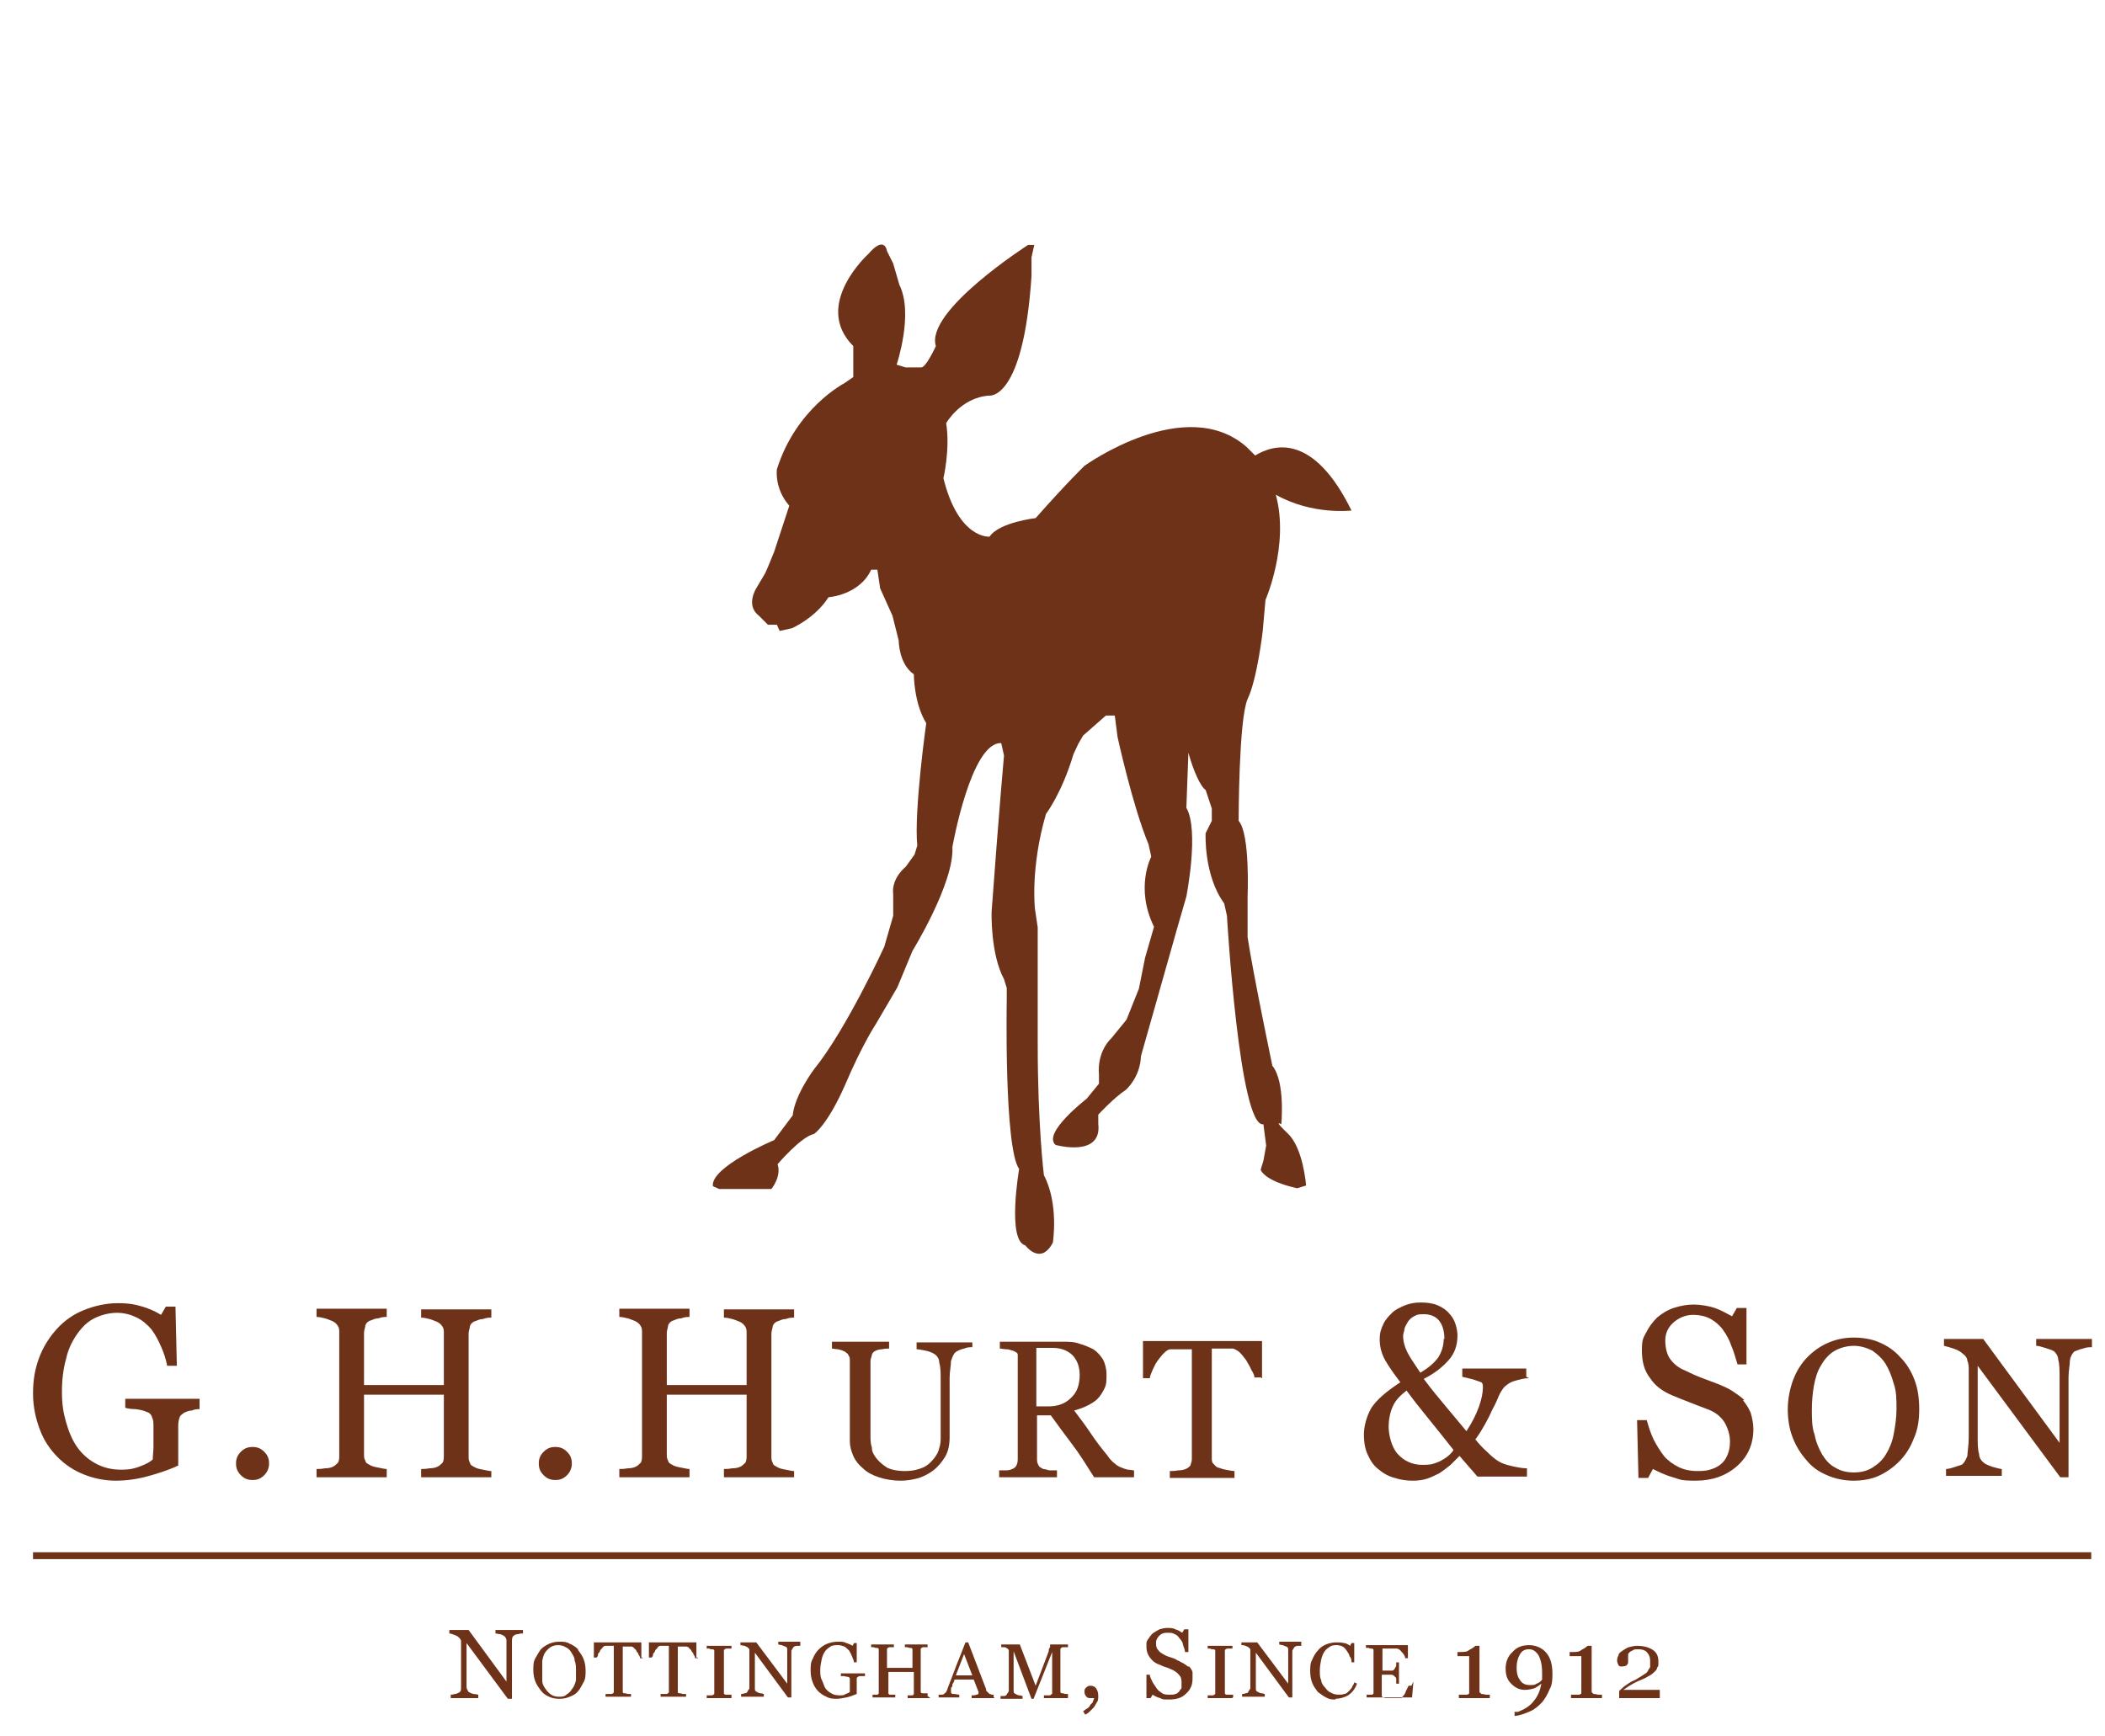 <svg viewBox="0 0 305.9 252.3" version="1.1" xmlns="http://www.w3.org/2000/svg" data-sanitized-data-name="Layer 1" data-name="Layer 1" id="Layer_1">
  <defs>
    <style>
      .cls-1 {
        fill: none;
        stroke: #6e3219;
        stroke-miterlimit: 10;
      }

      .cls-2 {
        fill-rule: evenodd;
      }

      .cls-2, .cls-3 {
        fill: #6e3219;
        stroke-width: 0px;
      }
    </style>
  </defs>
  <g>
    <path d="M29,204.8c-.3,0-.7,0-1.1.2-.5,0-.8.2-1.1.3-.3.2-.6.4-.7.7s-.2.7-.2,1.1v5.9c-1.5.7-3.1,1.2-4.6,1.6s-3,.6-4.5.6-3.1-.3-4.6-.9-2.7-1.4-3.8-2.5c-1.1-1.1-2-2.4-2.6-4s-1-3.3-1-5.3.3-3.6.9-5.2,1.5-3,2.6-4.2,2.4-2.1,3.9-2.7c1.5-.6,3.2-1,4.9-1s2.6.2,3.6.5,1.9.7,2.7,1.2l.7-1.2h1.4l.2,8.6h-1.4c-.2-1-.5-1.9-.9-2.8s-.8-1.7-1.4-2.5c-.6-.7-1.3-1.3-2.1-1.7-.8-.4-1.8-.7-2.9-.7s-2.3.3-3.3.8-1.8,1.3-2.5,2.3-1.3,2.2-1.6,3.6c-.4,1.4-.6,3-.6,4.8s.2,3,.6,4.4.9,2.6,1.6,3.6,1.6,1.8,2.7,2.4,2.3.9,3.7.9,2-.2,2.8-.5,1.4-.6,1.8-1c0-.6.1-1.2.1-1.8v-3c0-.5,0-.9-.2-1.3-.1-.4-.4-.7-.8-.8-.4-.2-.9-.3-1.6-.4-.7,0-1.2-.1-1.5-.2v-1.3h10.8v1.5h0Z" class="cls-3"></path>
    <path d="M39.1,212.7c0,.6-.2,1.2-.7,1.7s-1,.7-1.7.7-1.2-.2-1.7-.7-.7-1-.7-1.7.2-1.2.7-1.7,1-.7,1.7-.7,1.2.2,1.7.7.7,1,.7,1.7Z" class="cls-3"></path>
    <path d="M71.4,214.7h-10.2v-1.2c.3,0,.7,0,1.2-.1.5,0,.9-.1,1.1-.2.3-.1.6-.4.8-.6.2-.3.2-.7.2-1.1v-8.8h-11.6v8.6c0,.4,0,.7.2,1,0,.3.4.5.8.7.2.1.5.2,1.1.3.5.1.9.2,1.2.2v1.2h-10.2v-1.2c.3,0,.7,0,1.2-.1.5,0,.9-.1,1.1-.2.3-.1.6-.4.8-.6.2-.3.2-.7.2-1.1v-17.8c0-.4,0-.7-.2-1s-.4-.5-.8-.7c-.3-.1-.7-.3-1.1-.4-.4-.1-.8-.2-1.2-.2v-1.2h10.2v1.2c-.3,0-.7,0-1.2.2-.5,0-.8.2-1.1.3-.4.1-.7.4-.8.7,0,.3-.2.7-.2,1.1v7.6h11.6v-7.5c0-.4,0-.7-.2-1s-.4-.5-.8-.7c-.3-.1-.7-.3-1.1-.4-.4-.1-.8-.2-1.2-.2v-1.2h10.2v1.2c-.3,0-.7,0-1.2.2-.5,0-.8.2-1.1.3-.4.1-.7.4-.8.7,0,.3-.2.7-.2,1.1v17.8c0,.4,0,.7.2,1,0,.3.4.5.8.7.2.1.5.2,1.1.3.5.1.9.2,1.2.2v1.2-.3Z" class="cls-3"></path>
    <path d="M83.1,212.7c0,.6-.2,1.2-.7,1.7s-1,.7-1.7.7-1.2-.2-1.7-.7-.7-1-.7-1.7.2-1.2.7-1.7,1-.7,1.7-.7,1.2.2,1.7.7.7,1,.7,1.7Z" class="cls-3"></path>
    <path d="M115.4,214.7h-10.2v-1.2c.3,0,.7,0,1.2-.1.5,0,.9-.1,1.1-.2.3-.1.6-.4.8-.6.2-.3.2-.7.2-1.1v-8.8h-11.6v8.6c0,.4,0,.7.2,1,0,.3.4.5.8.7.2.1.5.2,1.1.3.5.1.9.2,1.2.2v1.2h-10.2v-1.2c.3,0,.7,0,1.2-.1.5,0,.9-.1,1.1-.2.3-.1.6-.4.8-.6.2-.3.2-.7.2-1.1v-17.8c0-.4,0-.7-.2-1s-.4-.5-.8-.7c-.3-.1-.7-.3-1.1-.4-.4-.1-.8-.2-1.2-.2v-1.2h10.2v1.2c-.3,0-.7,0-1.2.2-.5,0-.8.2-1.1.3-.4.1-.7.4-.8.7,0,.3-.2.7-.2,1.1v7.6h11.6v-7.5c0-.4,0-.7-.2-1s-.4-.5-.8-.7c-.3-.1-.7-.3-1.1-.4-.4-.1-.8-.2-1.2-.2v-1.2h10.2v1.2c-.3,0-.7,0-1.2.2-.5,0-.8.2-1.1.3-.4.1-.7.4-.8.7,0,.3-.2.7-.2,1.1v17.8c0,.4,0,.7.2,1,0,.3.4.5.8.7.2.1.5.2,1.1.3.5.1.9.2,1.2.2v1.2-.3Z" class="cls-3"></path>
    <path d="M141.2,195.8c-.3,0-.6,0-1.1.2-.5.1-.9.3-1.2.5s-.5.7-.7,1.3c0,.7-.2,1.5-.2,2.5v8.6c0,1.1-.2,2.1-.7,2.9s-1.1,1.5-1.8,2-1.5.9-2.3,1.1-1.6.3-2.3.3c-1.2,0-2.3-.2-3.2-.5s-1.7-.7-2.3-1.3c-.6-.5-1.1-1.1-1.4-1.8s-.5-1.4-.5-2.1v-11.7c0-.3,0-.6-.2-.8,0-.2-.3-.4-.6-.6-.2-.1-.5-.2-.9-.3-.4,0-.7-.1-.9-.1v-1h8.3v1c-.3,0-.6,0-1,.1-.4,0-.7.1-.9.2-.3.1-.5.3-.6.6,0,.3-.2.5-.2.9v10.9c0,.5,0,1.1.2,1.7,0,.6.3,1.1.7,1.6s.9.9,1.5,1.3c.6.3,1.5.5,2.6.5s1.9-.2,2.6-.5c.7-.3,1.2-.8,1.6-1.3.4-.5.7-1,.8-1.6.2-.5.2-1.1.2-1.7v-8.1c0-1,0-1.9-.2-2.5,0-.7-.4-1.1-.7-1.3s-.8-.4-1.3-.5-1-.2-1.3-.2v-1h8.1v1-.3h-.1Z" class="cls-3"></path>
    <path d="M164.3,214.7h-5.3c-1.2-1.9-2.2-3.5-3.2-4.8s-2-2.7-3.1-4.2h-2v6.3c0,.3,0,.6.2.9,0,.2.3.4.7.6.2,0,.5.1.9.2h1.1v1h-8.4v-1h1c.4,0,.7-.1.9-.2.3-.1.5-.3.6-.5s.2-.5.2-.9v-15.2c0-.3-.3-.4-.7-.6-.2,0-.5-.2-.9-.2s-.7-.1-1-.1v-1h9.2c.8,0,1.6,0,2.4.3.7.2,1.4.5,2,.8.6.4,1,.9,1.4,1.5.3.6.5,1.3.5,2.2s0,1.4-.3,2-.6,1.1-1,1.5-.9.7-1.5,1-1.2.5-1.9.7c1,1.3,1.8,2.4,2.4,3.3.6.9,1.4,2,2.4,3.2.4.6.8,1,1.1,1.2.3.3.7.5,1,.6.2.1.5.2.9.3.4,0,.7.1.9.1v1h-.5ZM156.9,199.9c0-1.2-.3-2.1-1-2.9-.7-.7-1.7-1.1-2.9-1.1h-2.4v8.5h1.8c1.3,0,2.4-.4,3.2-1.2.9-.8,1.3-1.9,1.3-3.4h0Z" class="cls-3"></path>
    <path d="M183.3,200.2h-1c0-.3-.2-.7-.5-1.2-.2-.5-.5-.9-.7-1.3-.3-.4-.6-.8-.9-1.1-.3-.3-.7-.5-1-.6h-3.1v15.9c0,.3,0,.6.2.8s.4.5.7.6c.2,0,.5.2,1.1.3.5.1,1,.2,1.3.2v1h-9.4v-1c.3,0,.7,0,1.2-.1.5,0,.9-.1,1.1-.2.3-.1.5-.3.7-.5,0-.2.2-.5.2-.9v-16h-3.1c-.3,0-.6.2-1,.6-.3.3-.6.7-.9,1.1-.3.4-.5.9-.7,1.3-.2.5-.4.9-.4,1.2h-1v-5.4h17.3v5.4h-.1Z" class="cls-3"></path>
    <path d="M222.2,200.3c-.7,0-1.4.2-2.1.4-.7.2-1.2.6-1.6,1-.2.3-.5.7-.7,1.2s-.5,1.2-.9,1.9c-.3.7-.7,1.5-1.1,2.2-.4.7-.8,1.4-1.4,2.2.5.6,1,1.2,1.7,1.8.7.7,1.2,1.1,1.7,1.4s1.1.5,2,.7,1.5.3,2.1.3v1.2h-7.2l-2.6-3-1.3,1.3c-.5.4-1,.8-1.6,1.2-.6.3-1.2.6-1.8.8s-1.3.3-2.1.3-1.7-.1-2.6-.4c-.8-.2-1.6-.6-2.3-1.2-.7-.5-1.2-1.2-1.6-2.1-.4-.8-.6-1.8-.6-3s.4-2.7,1.1-3.9c.8-1.2,2.2-2.4,4.2-3.7-.9-1.2-1.7-2.3-2.2-3.2s-.8-1.9-.8-3,.2-1.5.5-2.2.8-1.2,1.3-1.7,1.2-.8,1.9-1.1c.8-.3,1.5-.4,2.3-.4s1.7.1,2.4.4c.7.3,1.3.7,1.7,1.2.4.4.7.9.9,1.5s.3,1.2.3,1.7c0,1.4-.4,2.6-1.3,3.6-.9,1-2,1.9-3.6,2.7,1.1,1.5,2.2,2.8,3.2,4s2,2.4,3,3.6c.8-1.2,1.4-2.4,1.8-3.5.4-1.1.6-2.1.6-2.9s-.3-.7-.8-.9-1.3-.4-2.2-.6v-1.2h9.3v1.2l.4.2h0ZM211.2,210.7c-1.1-1.4-2.3-2.9-3.6-4.5s-2.4-3-3.2-4.1c-.9.7-1.6,1.4-2,2.3s-.6,1.9-.6,3,.4,2.9,1.3,3.9c.9,1,2.1,1.6,3.6,1.6s1.7-.2,2.5-.5c.8-.4,1.5-.9,2-1.6h0ZM209.9,194.6c0-1.2-.3-2.1-.8-2.7s-1.3-.9-2.2-.9-1,.1-1.4.3-.7.5-.9.8-.4.7-.5,1c0,.4-.2.7-.2,1,0,.8.2,1.6.6,2.4.4.8,1.1,1.8,1.9,3,1.2-.7,2-1.4,2.6-2.2.5-.8.8-1.7.8-2.7h.1,0Z" class="cls-3"></path>
    <path d="M253.2,203.4c.5.6.9,1.2,1.2,1.9.2.7.4,1.5.4,2.4,0,2.2-.8,4-2.4,5.4-1.6,1.4-3.6,2.1-6,2.1s-2.2-.2-3.3-.5-2.1-.8-2.9-1.2l-.7,1.3h-1.4l-.2-8.4h1.4c.3,1,.6,2,1,2.8s.9,1.6,1.5,2.4c.6.7,1.3,1.2,2.1,1.6s1.7.6,2.8.6,1.5-.1,2.1-.3,1.1-.5,1.5-.9.6-.8.8-1.3.3-1.1.3-1.8c0-1-.3-1.9-.8-2.8-.6-.9-1.4-1.5-2.5-1.9-.8-.3-1.6-.6-2.6-1s-1.8-.7-2.5-1c-1.4-.6-2.5-1.4-3.2-2.5-.8-1-1.2-2.3-1.2-4s.2-1.8.6-2.6.9-1.5,1.6-2.2c.7-.6,1.5-1.1,2.4-1.4.9-.3,1.9-.5,2.9-.5s2.2.2,3.1.5c.9.3,1.7.8,2.5,1.2l.7-1.2h1.4v8.2h-1.3c-.3-.9-.5-1.8-.9-2.7-.3-.9-.7-1.6-1.2-2.3s-1.1-1.2-1.8-1.6-1.6-.6-2.6-.6-2,.4-2.8,1.1-1.2,1.6-1.2,2.6.2,2,.7,2.7,1.2,1.3,2.2,1.7c.8.4,1.7.8,2.5,1.1s1.6.6,2.4.9c.7.3,1.4.6,2,1s1.2.8,1.7,1.3h-.3Z" class="cls-3"></path>
    <path d="M276.1,197.2c.9.9,1.6,2,2.1,3.3s.7,2.7.7,4.3-.2,3-.8,4.3c-.5,1.3-1.2,2.4-2.1,3.3-.9.9-1.9,1.6-3,2.1s-2.4.7-3.7.7-2.7-.3-3.8-.8c-1.2-.5-2.2-1.2-3-2.2-.8-.9-1.5-2-2-3.3s-.7-2.7-.7-4.1.3-3,.8-4.3,1.2-2.4,2.1-3.3c.9-.9,1.9-1.6,3.1-2.1s2.4-.7,3.6-.7,2.6.2,3.7.7c1.2.5,2.2,1.2,3,2.1h0ZM274.1,211.3c.5-.8.9-1.8,1.1-2.9.2-1.1.4-2.3.4-3.6s0-2.6-.4-3.7c-.3-1.1-.7-2.1-1.2-2.9s-1.2-1.4-1.9-1.9c-.8-.4-1.7-.7-2.7-.7s-2.1.3-2.9.8-1.4,1.2-1.9,2.1c-.5.8-.8,1.8-1,2.9s-.3,2.3-.3,3.5,0,2.6.4,3.6c.2,1.1.6,2,1.1,2.9.5.8,1.1,1.5,1.9,1.9.8.5,1.7.7,2.7.7s1.9-.2,2.7-.7,1.5-1.1,2-2h0Z" class="cls-3"></path>
    <path d="M303.9,195.8c-.3,0-.7,0-1.2.2-.5.1-.9.3-1.2.4-.3.2-.6.7-.7,1.3,0,.7-.2,1.5-.2,2.5v14.5h-1.2l-12-16.2v10.2c0,1.1,0,2,.2,2.6,0,.6.4,1.1.7,1.3.2.2.7.4,1.3.6.7.2,1.1.3,1.3.3v1h-8.1v-1c.3,0,.7-.1,1.3-.3s1-.3,1.1-.4c.3-.3.5-.7.7-1.2,0-.5.2-1.5.2-2.7v-9.8c0-.4,0-.9-.2-1.3,0-.4-.3-.8-.6-1-.3-.3-.8-.6-1.4-.8s-1-.3-1.4-.4v-1h5.7l11.1,15.1v-9.4c0-1.2,0-2-.2-2.7,0-.6-.4-1-.6-1.2-.3-.2-.7-.3-1.3-.5s-1-.3-1.3-.3v-1h8.1v1.2h0Z" class="cls-3"></path>
  </g>
  <g>
    <path d="M75.9,237.4s-.3,0-.6.1c-.3,0-.5.1-.6.2-.2.1-.3.3-.3.7v8.5h-.6l-6-8.1v6.4c0,.3.2.5.3.7,0,0,.3.2.7.3.3,0,.6.1.7.1v.5h-4v-.5s.3,0,.6-.1c.3,0,.5-.2.6-.2.2-.1.3-.3.3-.6v-6.9c0-.2-.2-.4-.3-.5-.2-.2-.4-.3-.7-.4s-.5-.2-.7-.2v-.5h2.8l5.5,7.5v-6c0-.3-.2-.5-.3-.6,0,0-.3-.2-.6-.3-.3,0-.5-.1-.7-.1v-.5h4v.5h-.1Z" class="cls-3"></path>
    <path d="M84,239.8c.3.4.6.8.8,1.3s.3,1.1.3,1.7,0,1.2-.3,1.7-.5,1-.8,1.3c-.3.4-.7.6-1.2.8s-.9.3-1.5.3-1.1-.1-1.5-.3c-.5-.2-.9-.5-1.2-.9s-.6-.8-.8-1.3-.3-1.1-.3-1.7,0-1.2.3-1.7.5-.9.8-1.3c.4-.4.8-.6,1.2-.8.5-.2.9-.3,1.5-.3s1,0,1.5.3c.5.2.9.5,1.2.8h0ZM83.2,245.4c.2-.3.4-.7.5-1.2v-1.4c0-.5,0-1-.2-1.5,0-.5-.3-.8-.5-1.2-.2-.3-.5-.6-.8-.7-.3-.2-.7-.3-1.1-.3s-.8.1-1.1.3c-.3.2-.6.5-.8.8s-.3.7-.4,1.2v2.9c0,.4.2.8.5,1.2.2.3.5.6.8.8s.7.3,1.1.3.8,0,1.1-.3c.3-.2.6-.4.8-.8h0Z" class="cls-3"></path>
    <path d="M93.4,241h-.4c0-.1,0-.3-.2-.5,0-.2-.2-.4-.3-.5,0-.2-.2-.3-.4-.5,0-.1-.3-.2-.4-.2h-1.2v6.6c0,.1,0,.2.3.2,0,0,.2,0,.4.1h.5v.4h-3.7v-.4h.9s.2-.1.3-.2v-6.8h-1.2s-.2,0-.4.2c0,.1-.3.3-.4.5,0,.2-.2.3-.3.5,0,.2,0,.3-.2.5h-.4v-2.2h6.9v2.2h.2,0Z" class="cls-3"></path>
    <path d="M101.4,241h-.4c0-.1,0-.3-.2-.5,0-.2-.2-.4-.3-.5,0-.2-.2-.3-.4-.5,0-.1-.3-.2-.4-.2h-1.2v6.6c0,.1,0,.2.3.2,0,0,.2,0,.4.1h.5v.4h-3.7v-.4h.9s.2-.1.3-.2v-6.8h-1.2s-.3,0-.4.2c0,.1-.3.3-.4.5,0,.2-.2.3-.3.5,0,.2,0,.3-.2.5h-.4v-2.2h6.9v2.2h.2,0Z" class="cls-3"></path>
    <path d="M106.3,246.8h-3.6v-.4h.8s.2-.1.3-.2v-6.3s0-.2-.3-.2-.3,0-.4-.1h-.4v-.4h3.6v.4h-.8s-.2.1-.3.2v6.3s0,.2.3.2h.8v.4h0Z" class="cls-3"></path>
    <path d="M116.3,239.2h-.5c-.2,0-.4.1-.5.2,0,0-.2.3-.3.5v6.8h-.5l-4.8-6.5v5.2c0,.2,0,.4.3.5,0,0,.3.2.5.2.3,0,.4.1.5.1v.4h-3.3v-.4s.3,0,.5-.1c.2,0,.4-.1.4-.2s.2-.3.3-.5v-5.5c0-.2,0-.3-.2-.4,0-.1-.3-.2-.5-.3-.2,0-.4-.1-.6-.1v-.4h2.3l4.5,6v-4.9c0-.2,0-.4-.3-.5,0,0-.3-.1-.5-.2-.2,0-.4-.1-.5-.1v-.4h3.2v.6h0Z" class="cls-3"></path>
    <path d="M125.5,243.6h-.4c-.2,0-.3,0-.4.1,0,0-.2.1-.2.2v2.3c-.5.2-1,.4-1.5.5s-1,.2-1.4.2-1,0-1.5-.3c-.5-.2-.9-.5-1.2-.8-.4-.4-.6-.8-.8-1.3s-.3-1.1-.3-1.7,0-1.2.3-1.7c.2-.5.5-1,.8-1.3.4-.4.8-.7,1.3-.9s1-.3,1.6-.3.8,0,1.2.2c.3.1.6.2.9.4l.2-.4h.4v2.8h-.4c0-.3-.2-.6-.3-.9s-.3-.6-.4-.8c-.2-.2-.4-.4-.7-.6-.3-.1-.6-.2-.9-.2s-.8,0-1.1.2-.6.4-.8.7c-.2.3-.4.7-.5,1.2s-.2,1-.2,1.5,0,1,.2,1.4.3.8.5,1.2c.2.3.5.6.9.8.3.2.7.3,1.2.3s.6,0,.9-.2c.3-.1.5-.2.6-.3v-1.9c0-.1,0-.2-.3-.3,0,0-.3,0-.5-.1h-.5v-.4h3.5v.4h-.2,0Z" class="cls-3"></path>
    <path d="M135.2,246.8h-3.3v-.4h.7s.2-.1.2-.2v-3.2h-3.7v3.1s0,.2.3.2h.7v.4h-3.3v-.4h.7s.2-.1.2-.2v-6.4s0-.2-.3-.2-.2,0-.4-.1h-.4v-.4h3.3v.4h-.7s-.2.1-.3.2v2.8h3.7v-2.7s0-.2-.3-.2-.2,0-.4-.1h-.4v-.4h3.3v.4h-.7s-.2.1-.3.2v6.3s0,.2.3.2h.7v.4l.4.3h0Z" class="cls-3"></path>
    <path d="M144.5,246.8h-3.3v-.4c.3,0,.5,0,.7-.1.2,0,.3-.1.3-.2h0v-.2l-.7-1.8h-2.8c0,.3-.2.5-.3.7,0,.2,0,.4-.2.5v.6c0,.1,0,.3.4.3s.5.1.8.1v.4h-3v-.4h.4s.3,0,.4-.1c0-.1.3-.2.3-.3s.2-.3.2-.5c.4-1,.8-2.1,1.3-3.4.5-1.2.9-2.3,1.3-3.3h.4l2.6,6.8c0,.1,0,.3.2.4l.3.3s.2,0,.3.1h.3v.4h.1ZM141.3,243.5l-1.2-3.1-1.2,3.1h2.4Z" class="cls-3"></path>
    <path d="M155.2,246.8h-3.5v-.4h.9s.2-.2.3-.2v-6.1h0l-2.7,6.8h-.3l-2.6-6.9h0v5.7c0,.2,0,.4.3.5,0,0,.3.2.5.2.3,0,.4.1.5.1v.4h-3.2v-.4h.5c.2,0,.3-.1.4-.2,0-.1.2-.3.3-.5v-5.8c0-.1,0-.3-.2-.4,0,0-.3-.2-.4-.2h-.5v-.4h2.7l2.3,6,1.9-5c0-.2,0-.4.2-.6v-.4h2.6v.4h-.8s-.2.1-.3.2v6.3s0,.2.3.2c0,0,.2,0,.4.1h.4v.6h0Z" class="cls-3"></path>
    <path d="M159.6,246.5c0,.3,0,.7-.2.9-.2.3-.3.6-.5.8l-.6.6c-.2.2-.4.3-.6.4l-.3-.5c.2-.1.4-.3.6-.4.2-.1.3-.3.4-.4,0-.2.3-.3.4-.5,0-.2.2-.4.2-.6h-.4c-.3,0-.6,0-.7-.2-.2-.2-.3-.4-.3-.7s0-.4.2-.6.4-.3.6-.3c.4,0,.7.1.9.4s.3.6.3,1.1h0Z" class="cls-3"></path>
    <path d="M172.8,242.2c.2.2.4.5.5.8v1c0,.9-.3,1.6-1,2.2-.6.6-1.4.8-2.4.8s-.9,0-1.3-.2c-.4-.1-.8-.3-1.1-.5l-.3.5h-.6v-3.4h.5c0,.4.3.8.4,1.1.2.3.4.6.6.9.2.3.5.5.8.7s.7.2,1.1.2.6,0,.8-.1c.2,0,.4-.2.6-.4,0-.2.3-.3.3-.5v-.7c0-.3,0-.8-.3-1.1-.2-.3-.6-.6-1-.8-.3-.1-.6-.3-1-.4s-.7-.3-1-.4c-.6-.2-1-.6-1.3-1s-.5-.9-.5-1.6,0-.7.2-1,.4-.6.7-.9c.3-.2.6-.4,1-.6.4-.1.7-.2,1.1-.2s.9,0,1.2.2c.4.1.7.3,1,.5l.3-.5h.6v3.3h-.5c0-.4-.2-.7-.3-1.1,0-.3-.3-.7-.5-.9-.2-.3-.4-.5-.7-.6-.3-.2-.6-.2-1.1-.2s-.8.1-1.1.4-.5.6-.5,1,0,.8.3,1.1c.2.3.5.5.9.7.3.2.7.3,1,.4s.6.2.9.4c.3.1.5.3.8.4.3.2.5.3.7.5h.2Z" class="cls-3"></path>
    <path d="M179.1,246.8h-3.6v-.4h.8s.2-.1.3-.2v-6.3s0-.2-.3-.2-.3,0-.4-.1h-.4v-.4h3.6v.4h-.8s-.2.1-.3.2v6.3s0,.2.3.2h.9v.4h-.1Z" class="cls-3"></path>
    <path d="M189.1,239.2h-.5c-.2,0-.4.1-.5.2,0,0-.2.3-.3.5v6.8h-.5l-4.8-6.5v5.2c0,.2,0,.4.3.5,0,0,.3.2.5.2.3,0,.4.1.5.1v.4h-3.3v-.4s.3,0,.5-.1c.2,0,.4-.1.4-.2s.2-.3.3-.5v-5.5c0-.2,0-.3-.2-.4,0-.1-.3-.2-.5-.3s-.4-.1-.6-.1v-.4h2.3l4.5,6v-4.9c0-.2,0-.4-.3-.5,0,0-.3-.1-.5-.2-.2,0-.4-.1-.5-.1v-.4h3.2v.6h0Z" class="cls-3"></path>
    <path d="M194.1,247c-.5,0-.9,0-1.4-.3-.4-.2-.8-.5-1.2-.8-.3-.4-.6-.8-.8-1.3s-.3-1.1-.3-1.7,0-1.2.3-1.7c.2-.5.5-1,.8-1.3.3-.4.7-.7,1.2-.9s1-.3,1.5-.3.7,0,1.1.1c.3,0,.6.2.9.4l.2-.4h.4v2.8h-.4c0-.3,0-.6-.3-.9,0-.3-.3-.6-.4-.8-.2-.3-.4-.5-.6-.6-.2-.1-.5-.2-.8-.2s-.7,0-1,.2-.6.4-.8.7-.4.7-.5,1.2-.2,1-.2,1.6,0,1,.2,1.4c0,.4.3.8.6,1.1.2.3.5.6.8.7.3.2.7.3,1.1.3s.6,0,.8-.1c.3,0,.5-.2.7-.4s.3-.3.5-.6c0-.2.3-.4.3-.7l.4.2c-.3.8-.7,1.3-1.3,1.7-.5.3-1.2.5-1.9.5h.1,0Z" class="cls-3"></path>
    <path d="M205.4,244.4l-.2,2.3h-6.6v-.4h.8s.2-.1.2-.2v-6.3s0-.2-.3-.2-.2,0-.4-.1h-.4v-.4h6.1v1.9h-.4c0-.3-.2-.6-.5-.9-.2-.3-.5-.5-.7-.5h-2.1v3.2h1.5s.2-.1.3-.3c0-.1.2-.3.2-.4v-.5h.4v3.1h-.4v-.6c0-.2,0-.3-.2-.4,0-.1-.2-.2-.4-.3h-1.5v3c0,.1,0,.2.2.3,0,0,.2.1.4.1h2.1c.2,0,.3,0,.3-.2.2-.2.4-.4.5-.8.2-.4.3-.6.4-.8h.4l.3-.6h0Z" class="cls-3"></path>
    <path d="M216.7,246.8h-4.7v-.5h1.2s.3-.1.3-.2v-5.4h-1.7v-.6h.4c.5,0,1,0,1.3-.3.4-.2.7-.4.9-.6h.6v6.7c0,.1.2.2.3.3,0,0,.3,0,.6.1h.6v.5h.2Z" class="cls-3"></path>
    <path d="M225.6,243.2c0,.8,0,1.6-.4,2.3-.3.7-.6,1.3-1.1,1.9-.5.5-1,1-1.7,1.3s-1.4.6-2.3.7v-.6h.5c1-.4,1.8-.9,2.3-1.6.6-.7.9-1.5,1.1-2.5-.4.3-.8.6-1.1.7-.4.1-.8.2-1.3.2-.8,0-1.4-.3-2-.9s-.8-1.3-.8-2.2.3-1.8,1-2.4c.6-.7,1.4-1,2.4-1s1.9.4,2.5,1.1.9,1.7.9,3h0ZM224.1,243.1c0-1.1-.2-1.9-.5-2.5-.4-.6-.8-.9-1.4-.9s-1,.2-1.3.7-.5,1.1-.5,2,.2,1.4.5,1.8c.3.5.8.7,1.4.7s.7,0,1-.2c.3-.1.6-.3.8-.6h0v-1Z" class="cls-3"></path>
    <path d="M233,246.8h-4.7v-.5h1.2s.3-.1.3-.2v-5.4h-1.7v-.6h.4c.5,0,1,0,1.3-.3.4-.2.7-.4.9-.6h.6v6.7c0,.1.2.2.3.3,0,0,.3,0,.6.1h.6v.5h.2Z" class="cls-3"></path>
    <path d="M241.8,246.8h-6.5v-1c0-.1.3-.3.5-.5s.5-.4.8-.6c.2-.1.4-.3.7-.4s.6-.3.9-.5c.4-.2.6-.4.8-.5s.4-.3.5-.5c0-.1.2-.3.3-.5v-.9c0-.6-.2-1-.5-1.3s-.7-.4-1.2-.4-.6,0-.9.2c-.3.1-.5.3-.6.5v1.1c0,.2,0,.3-.2.5,0,.1-.4.2-.7.2s-.4,0-.5-.2-.2-.4-.2-.6,0-.5.2-.8c0-.3.3-.5.6-.7s.6-.4.9-.5c.4-.1.8-.2,1.2-.2.9,0,1.7.2,2.3.6s.8,1,.8,1.7,0,.6-.2.9c0,.3-.3.5-.5.7s-.5.4-.9.6c-.3.2-.8.4-1.5.7-.4.2-.8.4-1.1.6s-.6.4-.9.6h5.3v1.2h.6Z" class="cls-3"></path>
  </g>
  <line y2="226.1" x2="303.9" y1="226.1" x1="4.8" class="cls-1"></line>
  <path d="M172.7,109.4c.7,2.6,1.8,5,2.5,5.4l.9,2.7v1.8l-.9,1.8s-.3,6.1,2.7,10.2l.4,1.8s1.8,30.9,5.3,30.3l.4,3.1-.4,2.2-.4,1.3s.4,1.6,5.3,2.7l1.3-.4s-.4-5.5-2.7-7.6c-2.2-2.1-.9-1.3-.9-1.3,0,0,.6-6.2-1.3-8.5,0,0-2.8-13.4-3.6-18.7v-5.8s.4-9.2-1.3-11.1c0,0,0-14.7,1.3-17.7,1.4-2.9,2.2-9.9,2.2-9.9l.4-4.5s3.5-8,1.5-15.3c5.3,3,11,2.3,11,2.3-5.5-11.2-11.2-9.7-14-8-.4-.4-.8-.8-1.2-1.2-8.9-7.9-23.6,2.7-23.6,2.7,0,0-2.5,2.4-7.1,7.6,0,0-5.3.6-6.7,2.7,0,0-4.5.4-6.7-8.5,0,0,1-4.2.4-8,0,0,2.1-3.7,6.2-4,0,0,5,.9,6.2-17.4v-2.7l.4-1.8h-.9s-15,9.6-13.4,14.7c0,0-1.5,3.3-2.2,3.1h-2.2l-1.3-.4s2.5-7.4.4-11.6l-.9-3.1-.9-1.8s-.3-2.4-2.7.4c0,0-8.2,7.4-2.2,13.4v4.5l-1.3.9s-7,3.6-9.8,12.5c0,0-.4,2.8,1.8,5.3l-2.2,6.7-.9,2.2-.4.9-1.3,2.2s-1.6,2.5.4,4l1.3,1.3h1.3l.4.9,1.8-.4s3.4-1.5,5.3-4.5c0,0,4.5-.3,6.2-4h.9l.4,2.7,1.8,4h0l.9,3.6s0,3.4,2.2,4.9c0,0,0,4.2,1.8,7.1,0,0-1.8,12.8-1.3,17.8l-.4,1.3-1.3,1.8s-2.1,1.6-1.8,4v3.1l-1.3,4.5s-5.5,12-10.2,17.8c0,0-2.8,3.7-3.1,6.7l-2.7,3.6s-9.3,3.9-8.9,6.7l.9.4h7.6s1.5-1.8.9-3.6c0,0,3.4-4,5.3-4.4,0,0,1.9-1.2,4.5-7.1,2.5-5.9,4.5-8.9,4.5-8.9l3.1-5.3,2.2-5.3s6.1-9.9,5.8-15.1c0,0,2.7-15.3,7.1-15.1l.4,1.8s-.7,7.7-1.8,22.7c0,0-.2,6.1,1.8,9.8l.4,1.3v1.8s-.4,21.4,1.8,24.5c0,0-1.8,10.4.9,11.1,0,0,2.2,3,4-.4,0,0,.9-5.6-1.3-9.8,0,0-.9-7.1-.9-19.1v-16.9l-.4-2.7s-.7-5.9,1.6-13.8c0,0,2.3-3,4-8.7l.7-1.5.7-1.2,3.3-2.9h1.3l.4,3.1s2.2,10.1,4.5,15.6l.4,1.8s-2.4,4.5.4,10.2l-1.3,4.5-.9,4.5-1.8,4.5-2.2,2.7s-2.1,1.8-1.8,5.3v1.3l-1.8,2.2s-6.5,5-4.5,6.7c0,0,6.8,1.9,6.2-3.1v-1.3s2.2-2.4,4-3.6c0,0,2.1-1.8,2.2-4.9l5.3-18.7,1.3-4.5s1.9-9.6,0-12.9" class="cls-2"></path>
</svg>